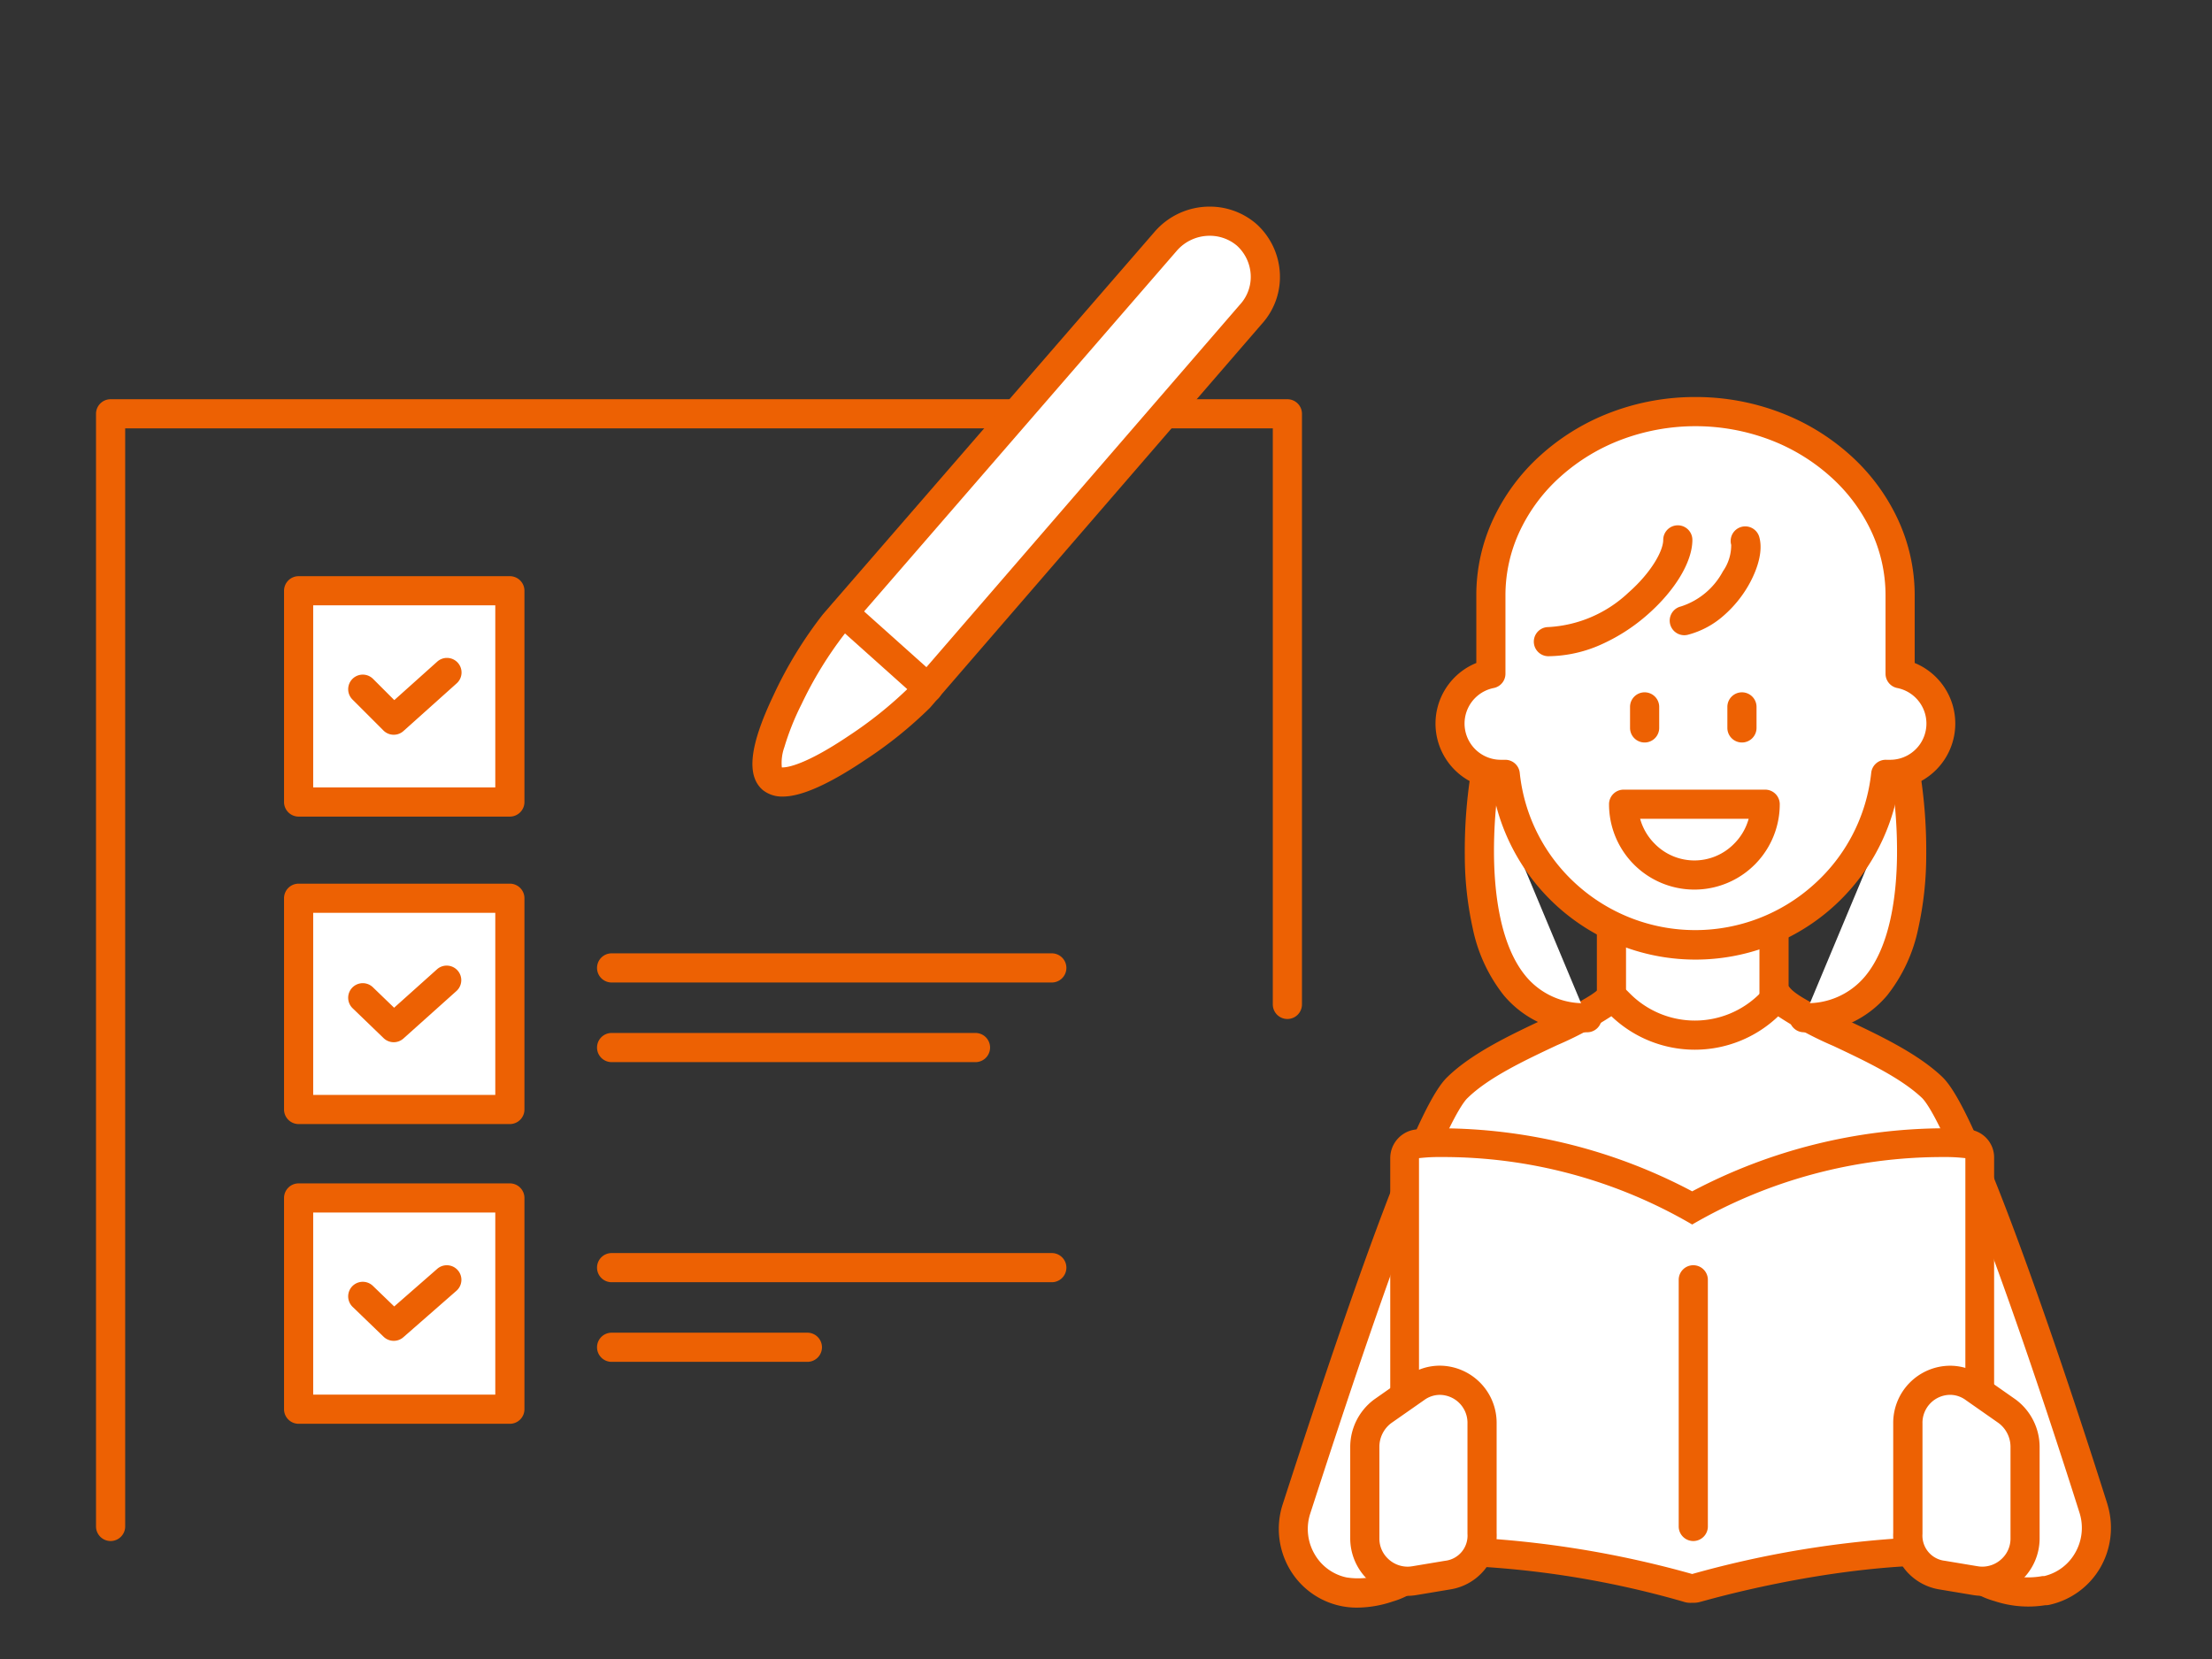 <svg xmlns="http://www.w3.org/2000/svg" xmlns:xlink="http://www.w3.org/1999/xlink" width="200" height="150" viewBox="0 0 200 150">
  <rect x="0" y="0" width="200" height="150" fill="#333333" stroke="none"/>
  <defs>
    <clipPath id="clip-Web_1920_1">
      <rect width="200" height="150"/>
    </clipPath>
  </defs>
  <g id="Web_1920_1" data-name="Web 1920 – 1" clip-path="url(#clip-Web_1920_1)">
    <g id="レイヤー_5" transform="translate(-5.2 -3.885)">
      <g id="グループ_16" data-name="グループ 16">
        <g id="グループ_10" data-name="グループ 10">
          <g id="グループ_1" data-name="グループ 1">
            <rect id="長方形_1" data-name="長方形 1" width="14.7" height="18.8" transform="translate(150.9 86.2)" fill="#fff"/>
            <path id="長方形_1_-_アウトライン" data-name="長方形 1 - アウトライン" d="M0-1.318H14.7A1.318,1.318,0,0,1,16.018,0V18.8A1.318,1.318,0,0,1,14.7,20.118H0A1.318,1.318,0,0,1-1.318,18.8V0A1.318,1.318,0,0,1,0-1.318ZM13.382,1.318H1.318V17.482H13.382Z" transform="translate(150.9 86.2)" fill="#ed6103"/>
          </g>
          <path id="パス_1" data-name="パス 1" d="M175.2,133.3l7.5,11.9c1.3,2,4.9,3,7.3,2.5h.2a5.8,5.8,0,0,0,4.3-7.4c-3.6-11.4-11.5-35.1-14.6-38.1-3.9-3.7-12.2-6-13.9-8.2l-.5.4-.3.3a9.6,9.6,0,0,1-13.5,0l-.3-.3-.5-.4c-1.8,2.2-10.1,4.5-13.9,8.2-3.1,2.9-10.9,26.8-14.6,38.2a5.8,5.8,0,0,0,4.3,7.4h0c2.3.5,6-.6,7.2-2.6l7.6-12" fill="#fff"/>
          <path id="パス_1_-_アウトライン" data-name="パス 1 - アウトライン" d="M127.918,149.239a7.01,7.01,0,0,1-6.1-3.464,7.223,7.223,0,0,1-.681-5.756l.008-.025c1.616-4.979,4.624-14.248,7.539-22.328,4.615-12.794,6.437-15.506,7.4-16.418,2.222-2.159,5.7-3.795,8.761-5.238,2.162-1.018,4.4-2.07,5.03-2.844a1.318,1.318,0,0,1,1.843-.195l.5.4a1.316,1.316,0,0,1,.109.1l.3.3a8.279,8.279,0,0,0,11.636,0l.3-.3a1.316,1.316,0,0,1,.109-.1l.5-.4a1.318,1.318,0,0,1,1.866.223c.6.771,2.965,1.888,5.055,2.873,3.031,1.429,6.467,3.049,8.709,5.177l.009.009c.971.94,2.8,3.662,7.434,16.4,3.255,8.939,6.333,18.541,7.506,22.254l0,.015a7.223,7.223,0,0,1-.681,5.756,7.072,7.072,0,0,1-4.607,3.315,1.318,1.318,0,0,1-.273.029h-.072a9.725,9.725,0,0,1-4.594-.376,7.267,7.267,0,0,1-3.94-2.724l-.01-.016-7.5-11.9a1.318,1.318,0,0,1,2.23-1.405l7.494,11.891a4.773,4.773,0,0,0,2.531,1.644,7.035,7.035,0,0,0,3.391.277,1.319,1.319,0,0,1,.269-.028h.053a4.369,4.369,0,0,0,2.758-2.049,4.52,4.52,0,0,0,.43-3.644c-1.169-3.7-4.232-13.254-7.467-22.138-4.469-12.276-6.232-14.859-6.786-15.4-1.936-1.834-5.165-3.356-8.014-4.7a31.564,31.564,0,0,1-4.99-2.675,10.918,10.918,0,0,1-15.08-.012,32.257,32.257,0,0,1-4.931,2.629c-2.882,1.357-6.148,2.894-8.053,4.75l-.019.018c-.267.25-1.07,1.251-2.76,5.151-1.107,2.554-2.444,6-3.976,10.247-2.9,8.033-5.895,17.266-7.507,22.234a4.519,4.519,0,0,0,.431,3.639,4.371,4.371,0,0,0,2.885,2.078h.006a6.7,6.7,0,0,0,3.309-.323,4.685,4.685,0,0,0,2.481-1.668l.017-.027,7.6-12a1.318,1.318,0,0,1,2.227,1.41l-7.592,11.988a7.116,7.116,0,0,1-3.885,2.792A10.165,10.165,0,0,1,127.918,149.239Z" fill="#ed6103"/>
          <g id="グループ_3" data-name="グループ 3">
            <g id="グループ_2" data-name="グループ 2">
              <path id="パス_2" data-name="パス 2" d="M158.3,147.5a.6.6,0,0,1-.4-.1c-.1,0-11.3-3.3-22.3-3.3h-1.9a1.372,1.372,0,0,1-1.3-1.3V108.6a1.24,1.24,0,0,1,1.2-1.3,18.732,18.732,0,0,1,2.1-.1,47.255,47.255,0,0,1,22.7,5.9,47.255,47.255,0,0,1,22.7-5.9,18.732,18.732,0,0,1,2.1.1,1.3,1.3,0,0,1,1.2,1.3v34.2a.975.975,0,0,1-.4.9,1.489,1.489,0,0,1-.9.4h-1.9c-11,0-22.2,3.3-22.3,3.3A2.18,2.18,0,0,0,158.3,147.5Z" fill="#fff"/>
              <path id="パス_3" data-name="パス 3" d="M180.9,108.5a15.741,15.741,0,0,1,2,.1v34.2h-2a91.339,91.339,0,0,0-22.7,3.4,91.339,91.339,0,0,0-22.7-3.4h-2V108.6a15.741,15.741,0,0,1,2-.1,44.643,44.643,0,0,1,22.7,6.1,45.093,45.093,0,0,1,22.7-6.1m0-2.6a49.112,49.112,0,0,0-22.7,5.7,48.856,48.856,0,0,0-22.7-5.7c-1.3,0-2.1.1-2.2.1a2.61,2.61,0,0,0-2.4,2.6v34.2a2.732,2.732,0,0,0,.8,1.9,2.41,2.41,0,0,0,1.8.7h2a84.61,84.61,0,0,1,21.9,3.3,1.949,1.949,0,0,0,.8.1,2.2,2.2,0,0,0,.8-.1c.1,0,11.1-3.3,21.9-3.3h2a2.875,2.875,0,0,0,1.8-.7,2.732,2.732,0,0,0,.8-1.9V108.6a2.543,2.543,0,0,0-2.4-2.6,7.709,7.709,0,0,0-2.2-.1Z" fill="#ed6103"/>
            </g>
            <path id="線_1" data-name="線 1" d="M0,23.618A1.318,1.318,0,0,1-1.318,22.3V0A1.318,1.318,0,0,1,0-1.318,1.318,1.318,0,0,1,1.318,0V22.3A1.318,1.318,0,0,1,0,23.618Z" transform="translate(158.3 119.6)" fill="#ed6103"/>
          </g>
          <path id="パス_4" data-name="パス 4" d="M136.1,146.3l-3,.5a3.871,3.871,0,0,1-4.5-3.8v-8.3a4.026,4.026,0,0,1,1.6-3.2l3-2.1a3.806,3.806,0,0,1,6,3.2v9.9A3.61,3.61,0,0,1,136.1,146.3Z" fill="#fff"/>
          <path id="パス_4_-_アウトライン" data-name="パス 4 - アウトライン" d="M132.455,148.174A5.2,5.2,0,0,1,127.282,143v-8.3a5.353,5.353,0,0,1,2.095-4.229q.033-.026.068-.051l2.993-2.1a5.02,5.02,0,0,1,2.94-.957,5.169,5.169,0,0,1,5.141,5.232v9.868a4.954,4.954,0,0,1-1.1,3.365,5.01,5.01,0,0,1-3.11,1.768l-2.992.5A5.1,5.1,0,0,1,132.455,148.174Zm-1.462-15.62a2.687,2.687,0,0,0-1.075,2.146V143a2.5,2.5,0,0,0,.763,1.8,2.565,2.565,0,0,0,1.774.737,2.453,2.453,0,0,0,.419-.036l.009,0,3-.5.011,0a2.285,2.285,0,0,0,1.989-2.429q0-.035,0-.069v-9.9a2.525,2.525,0,0,0-2.5-2.6,2.4,2.4,0,0,0-1.407.466l-.014.01Z" fill="#ed6103"/>
          <path id="パス_5" data-name="パス 5" d="M180.8,146.3l3,.5a3.871,3.871,0,0,0,4.5-3.8v-8.3a4.026,4.026,0,0,0-1.6-3.2l-3-2.1a3.806,3.806,0,0,0-6,3.2v9.9A3.61,3.61,0,0,0,180.8,146.3Z" fill="#fff"/>
          <path id="パス_5_-_アウトライン" data-name="パス 5 - アウトライン" d="M184.445,148.174h0a5.1,5.1,0,0,1-.866-.074l-2.992-.5a5.01,5.01,0,0,1-3.11-1.768,4.954,4.954,0,0,1-1.1-3.365V132.6a5.169,5.169,0,0,1,5.141-5.232,5.02,5.02,0,0,1,2.94.957l2.993,2.1q.035.024.068.051a5.353,5.353,0,0,1,2.095,4.229V143a5.2,5.2,0,0,1-5.173,5.174ZM181.523,130a2.525,2.525,0,0,0-2.5,2.6v9.9q0,.035,0,.069A2.285,2.285,0,0,0,181.006,145l.011,0,3,.5.009,0a2.453,2.453,0,0,0,.419.036,2.565,2.565,0,0,0,1.774-.737,2.5,2.5,0,0,0,.763-1.8v-8.3a2.687,2.687,0,0,0-1.075-2.146l-2.963-2.074-.014-.01A2.4,2.4,0,0,0,181.523,130Z" fill="#ed6103"/>
          <g id="グループ_9" data-name="グループ 9">
            <g id="グループ_6" data-name="グループ 6">
              <g id="グループ_5" data-name="グループ 5">
                <path id="パス_6" data-name="パス 6" d="M139.5,73.9s-3.9,22,9.2,22" fill="#fff"/>
                <path id="パス_6_-_アウトライン" data-name="パス 6 - アウトライン" d="M148.7,97.218a9.375,9.375,0,0,1-7.542-3.35,14.428,14.428,0,0,1-2.8-6.051,30.542,30.542,0,0,1-.717-6.579,45.139,45.139,0,0,1,.561-7.567,1.318,1.318,0,0,1,2.6.46h0a43.291,43.291,0,0,0-.52,7.126c.04,3.452.576,8.148,2.9,10.921a6.766,6.766,0,0,0,5.52,2.406,1.318,1.318,0,0,1,0,2.636Z" fill="#ed6103"/>
                <path id="パス_7" data-name="パス 7" d="M177.5,73.9s3.9,22-9.2,22" fill="#fff"/>
                <path id="パス_7_-_アウトライン" data-name="パス 7 - アウトライン" d="M168.3,97.218a1.318,1.318,0,0,1,0-2.636,6.766,6.766,0,0,0,5.52-2.406c2.327-2.773,2.863-7.47,2.9-10.921a43.291,43.291,0,0,0-.52-7.126,1.318,1.318,0,0,1,2.6-.46,45.139,45.139,0,0,1,.561,7.567,30.542,30.542,0,0,1-.717,6.579,14.428,14.428,0,0,1-2.8,6.051A9.375,9.375,0,0,1,168.3,97.218Z" fill="#ed6103"/>
                <g id="グループ_4" data-name="グループ 4">
                  <path id="パス_8" data-name="パス 8" d="M177,59.5V57.7c0-9.1-8.3-16.6-18.5-16.6S140,48.6,140,57.7v7.1a4.594,4.594,0,0,0,.9,9.1h.4a17.305,17.305,0,0,0,34.4,0h.4a4.594,4.594,0,0,0,.9-9.1Z" fill="#fff"/>
                  <path id="パス_8_-_アウトライン" data-name="パス 8 - アウトライン" d="M158.5,39.782a21.39,21.39,0,0,1,7.664,1.4,20.079,20.079,0,0,1,6.292,3.825,17.989,17.989,0,0,1,4.279,5.7,16.252,16.252,0,0,1,1.583,7v6.121a5.923,5.923,0,0,1-1.462,11.348,18.626,18.626,0,0,1-36.714,0,5.916,5.916,0,0,1-1.46-11.347V57.7a16.252,16.252,0,0,1,1.583-7,17.989,17.989,0,0,1,4.279-5.7,20.079,20.079,0,0,1,6.292-3.825A21.39,21.39,0,0,1,158.5,39.782Zm17.6,32.8a3.276,3.276,0,0,0,.653-6.487,1.318,1.318,0,0,1-1.071-1.295V57.7a13.636,13.636,0,0,0-1.33-5.869,15.368,15.368,0,0,0-3.659-4.863,17.454,17.454,0,0,0-5.47-3.322,19.03,19.03,0,0,0-13.447,0,17.454,17.454,0,0,0-5.47,3.322,15.368,15.368,0,0,0-3.659,4.863,13.636,13.636,0,0,0-1.33,5.869v7.1a1.318,1.318,0,0,1-1.071,1.295,3.276,3.276,0,0,0,.653,6.487h.4a1.318,1.318,0,0,1,1.311,1.182,15.767,15.767,0,0,0,5.17,10.118,16.008,16.008,0,0,0,21.436-.036,15.8,15.8,0,0,0,5.172-10.084,1.318,1.318,0,0,1,1.311-1.181Z" fill="#ed6103"/>
                  <path id="パス_9" data-name="パス 9" d="M145.2,63.218a1.318,1.318,0,1,1,0-2.636,11.434,11.434,0,0,0,7.23-3.109c2.07-1.82,3.152-3.778,3.152-4.773a1.318,1.318,0,1,1,2.636,0c0,1.97-1.551,4.557-4.048,6.752A16.565,16.565,0,0,1,150.1,62.1,11.927,11.927,0,0,1,145.2,63.218Z" fill="#ed6103"/>
                  <path id="パス_10" data-name="パス 10" d="M157.5,61.318a1.318,1.318,0,0,1-.319-2.6,6.583,6.583,0,0,0,3.8-3.179,4.107,4.107,0,0,0,.747-2.39,1.318,1.318,0,1,1,2.54-.705c.456,1.643-.554,3.64-1.009,4.422a10.652,10.652,0,0,1-2.192,2.662,7.884,7.884,0,0,1-3.249,1.748A1.321,1.321,0,0,1,157.5,61.318Z" fill="#ed6103"/>
                </g>
              </g>
            </g>
            <g id="グループ_8" data-name="グループ 8">
              <path id="パス_11" data-name="パス 11" d="M152,75.282h12.8a1.318,1.318,0,0,1,1.318,1.318,7.718,7.718,0,0,1-15.436,0A1.318,1.318,0,0,1,152,75.282Zm11.306,2.636h-9.811a5.1,5.1,0,0,0,1.325,2.263,5.02,5.02,0,0,0,7.161,0A5.1,5.1,0,0,0,163.306,77.918Z" fill="#ed6103"/>
              <g id="グループ_7" data-name="グループ 7">
                <path id="線_2" data-name="線 2" d="M0,3.218A1.318,1.318,0,0,1-1.318,1.9V0A1.318,1.318,0,0,1,0-1.318,1.318,1.318,0,0,1,1.318,0V1.9A1.318,1.318,0,0,1,0,3.218Z" transform="translate(153.9 67.8)" fill="#ed6103"/>
                <path id="線_3" data-name="線 3" d="M0,3.218A1.318,1.318,0,0,1-1.318,1.9V0A1.318,1.318,0,0,1,0-1.318,1.318,1.318,0,0,1,1.318,0V1.9A1.318,1.318,0,0,1,0,3.218Z" transform="translate(162.7 67.8)" fill="#ed6103"/>
              </g>
            </g>
          </g>
        </g>
        <g id="グループ_14" data-name="グループ 14">
          <g id="グループ_11" data-name="グループ 11">
            <rect id="長方形_2" data-name="長方形 2" width="19.1" height="19.1" transform="translate(32.2 57.3)" fill="#fff"/>
            <path id="長方形_2_-_アウトライン" data-name="長方形 2 - アウトライン" d="M0-1.318H19.1A1.318,1.318,0,0,1,20.418,0V19.1A1.318,1.318,0,0,1,19.1,20.418H0A1.318,1.318,0,0,1-1.318,19.1V0A1.318,1.318,0,0,1,0-1.318ZM17.782,1.318H1.318V17.782H17.782Z" transform="translate(32.2 57.3)" fill="#ed6103"/>
            <path id="パス_12" data-name="パス 12" d="M38,66.2,40.8,69l4.8-4.3" fill="#fff"/>
            <path id="パス_12_-_アウトライン" data-name="パス 12 - アウトライン" d="M40.8,70.318a1.315,1.315,0,0,1-.932-.386l-2.8-2.8a1.318,1.318,0,0,1,1.864-1.864l1.918,1.918,3.871-3.468a1.318,1.318,0,1,1,1.759,1.963l-4.8,4.3A1.314,1.314,0,0,1,40.8,70.318Z" fill="#ed6103"/>
          </g>
          <g id="グループ_12" data-name="グループ 12">
            <path id="線_4" data-name="線 4" d="M39.8,1.318H0A1.318,1.318,0,0,1-1.318,0,1.318,1.318,0,0,1,0-1.318H39.8A1.318,1.318,0,0,1,41.118,0,1.318,1.318,0,0,1,39.8,1.318Z" transform="translate(60.5 91.4)" fill="#ed6103"/>
            <path id="線_5" data-name="線 5" d="M32.9,1.318H0A1.318,1.318,0,0,1-1.318,0,1.318,1.318,0,0,1,0-1.318H32.9A1.318,1.318,0,0,1,34.218,0,1.318,1.318,0,0,1,32.9,1.318Z" transform="translate(60.5 98.6)" fill="#ed6103"/>
            <rect id="長方形_3" data-name="長方形 3" width="19.1" height="19.1" transform="translate(32.2 85.1)" fill="#fff"/>
            <path id="長方形_3_-_アウトライン" data-name="長方形 3 - アウトライン" d="M0-1.318H19.1A1.318,1.318,0,0,1,20.418,0V19.1A1.318,1.318,0,0,1,19.1,20.418H0A1.318,1.318,0,0,1-1.318,19.1V0A1.318,1.318,0,0,1,0-1.318ZM17.782,1.318H1.318V17.782H17.782Z" transform="translate(32.2 85.1)" fill="#ed6103"/>
            <path id="パス_13" data-name="パス 13" d="M38,94.1l2.8,2.7,4.8-4.3" fill="#fff"/>
            <path id="パス_13_-_アウトライン" data-name="パス 13 - アウトライン" d="M40.8,98.118a1.315,1.315,0,0,1-.915-.369l-2.8-2.7a1.318,1.318,0,1,1,1.83-1.9L40.833,95l3.888-3.483a1.318,1.318,0,0,1,1.759,1.963l-4.8,4.3A1.314,1.314,0,0,1,40.8,98.118Z" fill="#ed6103"/>
          </g>
          <g id="グループ_13" data-name="グループ 13">
            <path id="線_6" data-name="線 6" d="M39.8,1.318H0A1.318,1.318,0,0,1-1.318,0,1.318,1.318,0,0,1,0-1.318H39.8A1.318,1.318,0,0,1,41.118,0,1.318,1.318,0,0,1,39.8,1.318Z" transform="translate(60.5 118.5)" fill="#ed6103"/>
            <path id="線_7" data-name="線 7" d="M17.7,1.318H0A1.318,1.318,0,0,1-1.318,0,1.318,1.318,0,0,1,0-1.318H17.7A1.318,1.318,0,0,1,19.018,0,1.318,1.318,0,0,1,17.7,1.318Z" transform="translate(60.5 125.7)" fill="#ed6103"/>
            <rect id="長方形_4" data-name="長方形 4" width="19.1" height="19.1" transform="translate(32.2 112.2)" fill="#fff"/>
            <path id="長方形_4_-_アウトライン" data-name="長方形 4 - アウトライン" d="M0-1.318H19.1A1.318,1.318,0,0,1,20.418,0V19.1A1.318,1.318,0,0,1,19.1,20.418H0A1.318,1.318,0,0,1-1.318,19.1V0A1.318,1.318,0,0,1,0-1.318ZM17.782,1.318H1.318V17.782H17.782Z" transform="translate(32.2 112.2)" fill="#ed6103"/>
            <path id="パス_14" data-name="パス 14" d="M38,121.1l2.8,2.7,4.8-4.2" fill="#fff"/>
            <path id="パス_14_-_アウトライン" data-name="パス 14 - アウトライン" d="M40.8,125.118a1.315,1.315,0,0,1-.915-.369l-2.8-2.7a1.318,1.318,0,0,1,1.83-1.9l1.928,1.86,3.889-3.4a1.318,1.318,0,1,1,1.736,1.984l-4.8,4.2A1.314,1.314,0,0,1,40.8,125.118Z" fill="#ed6103"/>
          </g>
        </g>
        <path id="パス_15" data-name="パス 15" d="M15.2,143.218a1.318,1.318,0,0,1-1.318-1.318V41.3A1.318,1.318,0,0,1,15.2,39.982H121.6a1.318,1.318,0,0,1,1.318,1.318V94.7a1.318,1.318,0,1,1-2.636,0V42.618H16.518V141.9A1.318,1.318,0,0,1,15.2,143.218Z" fill="#ed6103"/>
        <g id="グループ_15" data-name="グループ 15">
          <path id="パス_16" data-name="パス 16" d="M117.9,25.1h0a5.079,5.079,0,0,1,.4,7.2L88.3,67c-1.9,2.1-11.1,9.1-13.3,7.3h0c-2.1-1.9,3.7-11.9,5.6-14l30-34.6A5.218,5.218,0,0,1,117.9,25.1Z" fill="#fff"/>
          <path id="パス_16_-_アウトライン" data-name="パス 16 - アウトライン" d="M114.573,22.567a6.427,6.427,0,0,1,4.185,1.532l.027.023a6.441,6.441,0,0,1,2.132,4.426,6.318,6.318,0,0,1-1.628,4.624L89.3,67.862l-.02.022a37.747,37.747,0,0,1-5.837,4.7c-3.27,2.2-5.779,3.322-7.458,3.322a2.788,2.788,0,0,1-1.818-.591l-.05-.043c-1.445-1.307-1.129-4,.994-8.468a37.375,37.375,0,0,1,4.5-7.383L109.6,24.837A6.56,6.56,0,0,1,114.573,22.567Zm2.456,3.522a3.791,3.791,0,0,0-2.456-.886,3.927,3.927,0,0,0-2.976,1.359l-30,34.6-.018.021a34.78,34.78,0,0,0-3.9,6.359,23.675,23.675,0,0,0-1.558,3.891,4.226,4.226,0,0,0-.231,1.837c.025,0,.055,0,.09,0,.4,0,2.031-.207,5.984-2.872a36.518,36.518,0,0,0,5.346-4.277L117.3,31.438l.02-.022a3.7,3.7,0,0,0,.962-2.715A3.82,3.82,0,0,0,117.029,26.089Z" fill="#ed6103"/>
          <path id="線_8" data-name="線 8" d="M7.6,8.118a1.313,1.313,0,0,1-.878-.336l-7.6-6.8a1.318,1.318,0,0,1-.1-1.861,1.318,1.318,0,0,1,1.861-.1l7.6,6.8a1.318,1.318,0,0,1-.879,2.3Z" transform="translate(81.5 59.3)" fill="#ed6103"/>
        </g>
      </g>
    </g>
  </g>
</svg>

